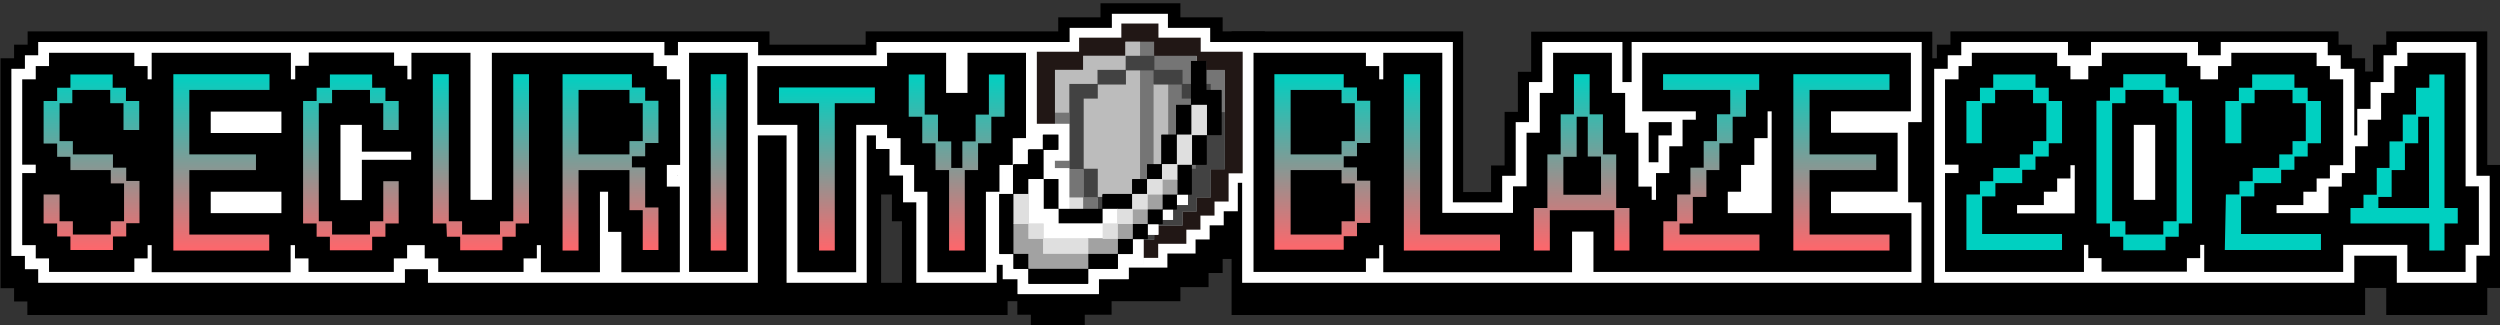 <?xml version="1.0" encoding="utf-8"?>
<!-- Generator: Adobe Illustrator 28.0.0, SVG Export Plug-In . SVG Version: 6.00 Build 0)  -->
<svg version="1.1" id="_レイヤー_2" xmlns="http://www.w3.org/2000/svg" xmlns:xlink="http://www.w3.org/1999/xlink" x="0px"
	 y="0px" viewBox="0 0 923 120" style="enable-background:new 0 0 923 120;" xml:space="preserve">
<rect x="0" y="0" width="923" height="120" fill="#333333" stroke="none"/>
<style type="text/css">
	.st0{fill:#FFFFFF;}
	.st1{fill:url(#SVGID_1_);}
	.st2{fill:url(#SVGID_00000157278814310140119060000008959424630836072106_);}
	.st3{fill:url(#SVGID_00000183958728122875510170000004401835149145879461_);}
	.st4{fill:url(#SVGID_00000121978766718487428980000017424254910793904805_);}
	.st5{fill:url(#SVGID_00000116927533974539662110000000054181319162768768_);}
	.st6{fill:#00D0C1;}
	.st7{fill:#211715;}
	.st8{fill:url(#SVGID_00000084523130610019440260000001690490956283374485_);}
	.st9{fill:url(#SVGID_00000029759679406569509300000017819824072698206612_);}
	.st10{fill:url(#SVGID_00000010990987128192846360000018191582908015417229_);}
	.st11{fill:url(#SVGID_00000119808589499847942140000017442824663831927969_);}
	.st12{fill:url(#SVGID_00000065785164204378570050000002810597783032404645_);}
	.st13{fill:url(#SVGID_00000093154872877964619380000007932500494318905755_);}
	.st14{fill:url(#SVGID_00000154408472455856140260000009933819284559734955_);}
	.st15{fill:url(#SVGID_00000112600350695872297370000006250372849694848689_);}
	.st16{fill:#DFDFDF;}
	.st17{fill:#757575;}
	.st18{fill:#BCBCBC;}
	.st19{fill:#424242;}
	.st20{fill:#A2A2A2;}
</style>
<g>
	<path d="M451.4,11.6V6.4h-15.6V1.2h-29.5v5.2h-15.6v5.2l-71.1,0v4.9h-35.5v-4.9H10.2v4.9H5.2v5h-5v84.9h5v4.9h4.9v5h181.7h9.5H259
		v0l113,0v-5.1h3.6v5h5v5h19.9v-5h9.9v-5h25.4V106h5.2h5.2v-5.2h5.2v-5.2h5.2v-5.2h5.2V80h5.2V11.6H451.4z M332.9,104.4h-7.6V71.8
		l4,0v9.9h3.7V104.4z"/>
	<path d="M918.3,60.9V11.6h-37.3v4.9h-4.9v9.9h-2.9v-4.9h-4.9v-5h-4.9v-4.9H720.1v4.9h-5v5h-1.7v-9.8H565.3v14.8h-4.9v14.8h-4.9
		v19.8h-5v9.8h-10.3V11.6h-85.5v104.7h418.5v-10h7.8v10h37.3v-10h4.9V60.9H918.3z"/>
	<path class="st0" d="M709.5,45.1V15.5h-47.9h-11.3h-47.9v14.8h-3.4V15.5h-29.6v14.8h-4.9v14.8h-4.9v19.8h-5v9.8h-18.2V15.5H508
		h-1.5h-47.9v88.9h47.9h1.5h46.4h11.3h36.6h11.3h36.6h11.3h47.9V74.7h-4.9V45.1H709.5z M617.2,50h-4.9v9.9h-3.6V45.1h8.5V50z"/>
	<polygon class="st0" points="914.3,64.9 914.3,15.5 884.9,15.5 884.9,20.4 880,20.4 880,30.3 875.2,30.3 875.2,40.2 870.3,40.2 
		870.3,50 869.2,50 869.2,25.4 864.2,25.4 864.2,20.4 859.4,20.4 859.4,15.5 819.9,15.5 819.9,20.4 816.3,20.4 815,20.4 811.5,20.4 
		811.5,15.5 772,15.5 772,20.4 768.4,20.4 767.1,20.4 763.5,20.4 763.5,15.5 724.1,15.5 724.1,20.4 719.1,20.4 719.1,25.4 
		714.1,25.4 714.1,104.4 772,104.4 773.4,104.4 809.9,104.4 811.5,104.4 869.2,104.4 869.2,94.4 884.9,94.4 884.9,104.4 
		914.3,104.4 914.3,94.4 919.2,94.4 919.2,64.9 	"/>
	<path d="M705.5,41.1V19.5h-47.9h-3.4h-47.9v21.6h19.8v3.1h-4.9V54h-4.9v9.9h-4.9v9.9h-1.6v-4.9h-4.9V49h-4.9V34.3h-4.9V19.5h-21.7
		v14.8h-4.9V49h-4.9v19.8h-5v9.8h-26.1V19.5h-21.8v9.8h-1.5v-4.9h-4.9v-4.9h-41.5v80.9h41.5v0v-5h4.9v-4.9h1.5v10h47.9h3.4h18.4
		V85.5h7.9v14.9h18.2h3.4h44.5h3.4h47.9V78.7H676v-7.9h24.6V49H676v-7.9H705.5z M637.9,78.7v-7.9h4.9v-9.9h4.9V51h4.9v-9.9h1.5v37.6
		H637.9z"/>
	<path d="M910.3,68.8V19.5h-21.5v4.9H884v9.9h-4.9v9.9h-4.9V54h-4.7v9.9h-4.9v5h-4.9v9.8h-19.2v-3h9.9v-4.9h4.9v-4.9h4.9v-4.9h4.9
		V29.3h-4.9v-4.9h-4.9v-4.9h-31.5v4.9h-4.9v4.9h-1.6h-3.4h-1.5v-4.9h-4.9v-4.9H776v4.9H771v4.9h-1.6H766h-1.6v-4.9h-4.9v-4.9h-31.5
		v4.9h-4.9v4.9h-5v31.5h5v3.1h-5v36.5h51.3v-10h1.6v4.9h4.9v5h31.5v-5h4.9v-4.9h1.5v10h51.3v-10h23.7v10h21.5v-10h4.9V68.8H910.3z
		 M744.7,75.7h9.9v-4.9h4.9v-4.9h4.9v-4.9h1.6v17.8h-21.3V75.7z M795.7,73.8h-4.9h-3V46.1h7.9V73.8z"/>
	<g>
		
			<linearGradient id="SVGID_1_" gradientUnits="userSpaceOnUse" x1="488.23" y1="94.577" x2="488.23" y2="29.513" gradientTransform="matrix(1 0 0 -1 0 122)">
			<stop  offset="0" style="stop-color:#00D0C1"/>
			<stop  offset="1" style="stop-color:#FF666B"/>
		</linearGradient>
		<path class="st1" d="M470.5,27.4h25.6v4.9h4.9v4.9h4.9v15.6H501v4.9h-4.9v4.1h4.9v4.9h4.9v15.6H501v4.9h-4.9v5h-25.6V27.4z
			 M495.3,57v-4.9h4.9v-14h-4.9v-4.9h-18.8V57H495.3z M495.3,86.6v-4.9h4.9v-14h-4.9v-4.9h-18.8v23.8H495.3z"/>
		
			<linearGradient id="SVGID_00000113311577170069906880000009603531249350355104_" gradientUnits="userSpaceOnUse" x1="536.141" y1="94.577" x2="536.141" y2="29.506" gradientTransform="matrix(1 0 0 -1 0 122)">
			<stop  offset="0" style="stop-color:#00D0C1"/>
			<stop  offset="1" style="stop-color:#FF666B"/>
		</linearGradient>
		<path style="fill:url(#SVGID_00000113311577170069906880000009603531249350355104_);" d="M518.4,27.4h5.9v59.2h29.5v5.9h-35.5
			V27.4z"/>
		
			<linearGradient id="SVGID_00000085969256887380185730000012177339132024128947_" gradientUnits="userSpaceOnUse" x1="584.048" y1="94.569" x2="584.048" y2="29.498" gradientTransform="matrix(1 0 0 -1 0 122)">
			<stop  offset="0" style="stop-color:#00D0C1"/>
			<stop  offset="1" style="stop-color:#FF666B"/>
		</linearGradient>
		<path style="fill:url(#SVGID_00000085969256887380185730000012177339132024128947_);" d="M566.3,76.8h5V57h4.9V42.2h4.9V27.4h5.8
			v14.8h4.9V57h4.9v19.8h4.9v15.7H596V77.6h-23.8v14.9h-5.9L566.3,76.8L566.3,76.8z M591.1,71.8v-14h-4.9V43.1h-4.1v14.8h-4.9v14
			H591.1L591.1,71.8z"/>
		
			<linearGradient id="SVGID_00000148637007227670914210000017533307983749506718_" gradientUnits="userSpaceOnUse" x1="631.959" y1="94.569" x2="631.959" y2="29.506" gradientTransform="matrix(1 0 0 -1 0 122)">
			<stop  offset="0" style="stop-color:#00D0C1"/>
			<stop  offset="1" style="stop-color:#FF666B"/>
		</linearGradient>
		<path style="fill:url(#SVGID_00000148637007227670914210000017533307983749506718_);" d="M614.2,81.7h5v-9.9h4.9v-9.9h4.9v-9.8
			h4.9v-9.9h4.9v-9h-24.8v-5.8h35.5v5.8h-4.9v9.9h-4.9v9.8h-4.9v9.9H630v9.9H625v9.8h-4.9v4.1h29.5v5.9h-35.5V81.7L614.2,81.7z"/>
		
			<linearGradient id="SVGID_00000122718381609133428600000000936339529601765279_" gradientUnits="userSpaceOnUse" x1="679.87" y1="94.577" x2="679.87" y2="29.498" gradientTransform="matrix(1 0 0 -1 0 122)">
			<stop  offset="0" style="stop-color:#00D0C1"/>
			<stop  offset="1" style="stop-color:#FF666B"/>
		</linearGradient>
		<path style="fill:url(#SVGID_00000122718381609133428600000000936339529601765279_);" d="M662.1,27.4h35.5v5.8h-29.5V57h24.6v5.8
			h-24.6v23.8h29.5v5.9h-35.5V27.4z"/>
	</g>
	<g>
		<path class="st6" d="M726,71.8h5v-4.9h4.9v-4.9h9.8V57h4.9v-4.9h4.9v-14h-4.9v-4.9h-14v4.9h-4.9v14.8H726V37.3h5v-4.9h4.9v-4.9
			h15.6v4.9h4.9v4.9h4.9v15.6h-4.9v4.9h-4.9v4.9h-4.9v4.9h-9.9v4.9h-4.9v13.9h29.5v5.9H726L726,71.8L726,71.8z"/>
		<path class="st6" d="M779,82.5h-5V37.2h5v-4.9h4.9v-4.9h15.6v4.9h4.9v4.9h4.9v45.3h-4.9v4.9h-4.9v5h-15.6v-5H779V82.5z
			 M784.7,81.7v4.9h14v-4.9h4.9V38.1h-4.9v-4.9h-14v4.9h-4.9v43.6H784.7z"/>
		<path class="st6" d="M821.8,71.8h5v-4.9h4.9v-4.9h9.8V57h4.9v-4.9h4.9v-14h-4.9v-4.9h-14v4.9h-4.9v14.8h-5.9V37.3h5v-4.9h4.9v-4.9
			h15.6v4.9h4.9v4.9h4.9v15.6h-4.9v4.9h-4.9v4.9h-4.9v4.9h-9.9v4.9h-4.9v13.9h29.5v5.9h-35.5L821.8,71.8L821.8,71.8z"/>
		<path class="st6" d="M867.7,76.8h4.9v-4.9h4.9v-9.9h4.7v-9.8h4.9v-9.9h4.9v-9.9h4.9v-4.9h5.6v49.3h4.9v5.7h-4.9v10h-5.6v-10h-29.1
			V76.8L867.7,76.8z M896.8,76.8V43.1h-4v9.8h-4.9v9.9h-4.9v9.9h-4.9v4.1L896.8,76.8L896.8,76.8z"/>
	</g>
	<path class="st0" d="M446.9,15.5h-0.1v-5.2h-15.5h-0.1V5.1h-20.7v5.2h-0.1h-15.5v5.2h-0.1l-71.2,0v4.9h-43.7v-4.9h-29.6v4.9h-5
		v-4.9h-38.1h-11.3h-46.4h-1.5h-36.6H110H53.6h-1.5H14.1v4.9H9.2v5h-5v69.1h5v4.9h4.9v5h37.9h1.5H110h1.4h38.1v-5h3.5h1.4h3.6v5
		h37.9h1.5H255v0h24.8V50h10.6v54.4h29.6V50h3.4V55h5v9.8h5v9.9h4.9v29.7H368V74.7h4.9v-9.9h4.9V55h1.3v12.5h5.2v5.2V78h5.2v5.2h5.2
		v5.2h5.2v5.2h10.4v5.2h20.7v-5.2h10.4v-5.2h5.2v-5.2h5.2V78h5.2V67.5h5.2v-52H446.9z M250.2,64.9h-0.2v-0.1L250.2,64.9L250.2,64.9z
		"/>
	<g>
		<path d="M251.1,68.9h-4.9v-8h4.9V29.3h-4.9v-4.9h-4.9v-4.9h-38.1h-3.4h-18.2v54.3h-7.9V19.5h-21.8v9.8h-1.5v-5h-4.9v-4.9h-31.5
			v4.9h-5v5h-1.6v-9.8H56v9.8h-1.5v-4.9h-4.9v-4.9H18.1v4.9h-4.9v4.9h-5v31.5h5v3.1h-5v26.6h5v4.9h4.9v5h31.5v-5h4.9v-4.9H56v10
			h51.3v-10h1.6v4.9h5v5h31.5v-5h4.9v-4.9h1.5h3.4h1.6v4.9h5v5h31.5v-5h4.9v-4.9h1.5v10h21.8V70.8h3v14.8h4.9v14.9h21.6l0,0V68.9z
			 M103.9,78.7H77.8v-7.9h26.1V78.7z M103.9,49.1H77.8v-7.9h26.1V49.1z M151.8,59h-18.2v14.9h-7.9V46.1h7.9V56h18.2V59z"/>
		<rect x="254.4" y="19.5" width="21.7" height="80.9"/>
		<polygon points="357.2,19.5 357.2,34.3 349.3,34.3 349.3,19.5 327.5,19.5 327.5,24.4 279.6,24.4 279.6,46.1 294.4,46.1 
			294.4,100.5 316.1,100.5 316.1,46.1 327.5,46.1 327.5,51 332.5,51 332.5,60.9 337.5,60.9 337.5,70.8 342.4,70.8 342.4,100.5 
			364,100.5 364,70.8 369,70.8 369,60.9 373.9,60.9 373.9,51 378.8,51 378.8,19.5 		"/>
		<path class="st7" d="M443.3,19.1v-5.2h-15.6V8.7H414v5.2h-15.6v5.2h-15.6V64h5.2v10.4h5.2v5.2h5.2v5.2h5.2V90H414v5.2h13.6V90H438
			v-5.2h5.2v-5.2h5.2v-5.2h5.2V64h5.2V19.1H443.3z"/>
	</g>
	<g>
		
			<linearGradient id="SVGID_00000071533406149674554700000000377939222340746659_" gradientUnits="userSpaceOnUse" x1="33.775" y1="94.55" x2="33.775" y2="29.479" gradientTransform="matrix(1 0 0 -1 0 122)">
			<stop  offset="0" style="stop-color:#00D0C1"/>
			<stop  offset="1" style="stop-color:#FF666B"/>
		</linearGradient>
		<path style="fill:url(#SVGID_00000071533406149674554700000000377939222340746659_);" d="M21.1,82.5h-5V71.8H22v9.9h4.9v4.9h14
			v-4.9h4.9v-14h-4.9v-4.9H26v-4.9h-4.9v-4.9h-5V37.3h5v-4.9H26v-4.9h15.6v4.9h4.9v4.9h4.9V48h-5.8v-9.9h-4.9v-4.9h-14v4.9H22v14
			h4.9V57h14.8v4.9h4.9v4.9h4.9v15.6h-4.9v4.9h-4.9v5H26v-5h-4.9V82.5z"/>
		
			<linearGradient id="SVGID_00000154392031350729946880000018439816712612045978_" gradientUnits="userSpaceOnUse" x1="81.683" y1="94.55" x2="81.683" y2="29.471" gradientTransform="matrix(1 0 0 -1 0 122)">
			<stop  offset="0" style="stop-color:#00D0C1"/>
			<stop  offset="1" style="stop-color:#FF666B"/>
		</linearGradient>
		<path style="fill:url(#SVGID_00000154392031350729946880000018439816712612045978_);" d="M64,27.4h35.5v5.8H69.9V57h24.6v5.8H69.9
			v23.8h29.5v5.9H64V27.4z"/>
		
			<linearGradient id="SVGID_00000103247864158469771610000003828279160808795561_" gradientUnits="userSpaceOnUse" x1="129.585" y1="94.55" x2="129.585" y2="29.479" gradientTransform="matrix(1 0 0 -1 0 122)">
			<stop  offset="0" style="stop-color:#00D0C1"/>
			<stop  offset="1" style="stop-color:#FF666B"/>
		</linearGradient>
		<path style="fill:url(#SVGID_00000103247864158469771610000003828279160808795561_);" d="M116.9,82.5h-5V37.3h5v-4.9h4.9v-4.9
			h15.6v4.9h4.9v4.9h4.9V48h-5.7v-9.9h-4.9v-4.9h-14v4.9h-4.9v43.6h4.9v4.9h14v-4.9h4.9V66.9h5.7v15.6h-4.9v4.9h-4.9v5h-15.6v-5
			h-4.9V82.5z"/>
		
			<linearGradient id="SVGID_00000125567712861891385950000003674419154747243653_" gradientUnits="userSpaceOnUse" x1="177.497" y1="94.55" x2="177.497" y2="29.479" gradientTransform="matrix(1 0 0 -1 0 122)">
			<stop  offset="0" style="stop-color:#00D0C1"/>
			<stop  offset="1" style="stop-color:#FF666B"/>
		</linearGradient>
		<path style="fill:url(#SVGID_00000125567712861891385950000003674419154747243653_);" d="M164.8,82.5h-5V27.4h5.9v54.3h4.9v4.9h14
			v-4.9h4.9V27.4h5.8v55.1h-4.9v4.9h-4.9v5h-15.6v-5h-4.9L164.8,82.5L164.8,82.5z"/>
		
			<linearGradient id="SVGID_00000057864969082901269800000003672731011153485223_" gradientUnits="userSpaceOnUse" x1="225.396" y1="94.55" x2="225.396" y2="29.487" gradientTransform="matrix(1 0 0 -1 0 122)">
			<stop  offset="0" style="stop-color:#00D0C1"/>
			<stop  offset="1" style="stop-color:#FF666B"/>
		</linearGradient>
		<path style="fill:url(#SVGID_00000057864969082901269800000003672731011153485223_);" d="M207.7,27.4h25.6v4.9h4.9v4.9h4.9v15.6
			h-4.9v4.9h-4.9v4.1h4.9v14.8h4.9v15.7h-5.8V77.6h-4.9V62.8h-18.8v29.7h-5.9L207.7,27.4L207.7,27.4z M232.4,57v-4.9h4.9v-14h-4.9
			v-4.9h-18.8V57H232.4z"/>
		
			<linearGradient id="SVGID_00000140736639244396681940000004911281570867012763_" gradientUnits="userSpaceOnUse" x1="265.288" y1="94.55" x2="265.288" y2="29.479" gradientTransform="matrix(1 0 0 -1 0 122)">
			<stop  offset="0" style="stop-color:#00D0C1"/>
			<stop  offset="1" style="stop-color:#FF666B"/>
		</linearGradient>
		<path style="fill:url(#SVGID_00000140736639244396681940000004911281570867012763_);" d="M262.4,27.4h5.8v65.1h-5.8V27.4z"/>
		
			<linearGradient id="SVGID_00000008850138550419047480000005201470585673631133_" gradientUnits="userSpaceOnUse" x1="305.26" y1="89.68" x2="305.26" y2="29.471" gradientTransform="matrix(1 0 0 -1 0 122)">
			<stop  offset="0" style="stop-color:#00D0C1"/>
			<stop  offset="1" style="stop-color:#FF666B"/>
		</linearGradient>
		<path style="fill:url(#SVGID_00000008850138550419047480000005201470585673631133_);" d="M302.4,38.1h-14.8v-5.8H323v5.8h-14.8
			v54.4h-5.8L302.4,38.1L302.4,38.1z"/>
		
			<linearGradient id="SVGID_00000062900235603811429270000001650080050851169679_" gradientUnits="userSpaceOnUse" x1="353.163" y1="94.543" x2="353.163" y2="29.471" gradientTransform="matrix(1 0 0 -1 0 122)">
			<stop  offset="0" style="stop-color:#00D0C1"/>
			<stop  offset="1" style="stop-color:#FF666B"/>
		</linearGradient>
		<path style="fill:url(#SVGID_00000062900235603811429270000001650080050851169679_);" d="M350.3,62.8h-4.9v-9.9h-4.9v-9.8h-5V27.5
			h5.9v14.8h4.9v9.9h4.9v9.8h4.1v-9.8h4.9v-9.9h4.9V27.5h5.8v15.6h-4.9v9.8h-4.9v9.9h-4.9v29.7h-5.8V62.8z"/>
	</g>
	<polygon class="st16" points="445.3,25.9 445.3,22.6 441.8,22.6 441.8,20.7 441.7,20.7 426,20.7 426,15.5 415.6,15.5 415.6,20.7 
		400,20.7 400,25.9 389.5,25.9 389.5,36.3 389.5,36.3 389.5,41.5 389.5,45.8 380.3,45.8 380.3,51.3 375.8,51.3 375.8,60.7 
		374.3,60.7 374.3,62.2 370.3,62.2 370.3,71.7 369,71.7 369,73.2 364.8,73.2 364.8,97.6 370.3,97.6 370.3,103 375.8,103 
		375.8,108.5 381.3,108.5 389.2,108.5 405.6,108.5 405.6,103 411.1,103 416.6,103 416.6,97.6 422.1,97.6 422.1,92.1 422.1,88.4 
		426,88.4 426,86.6 427.6,86.6 427.6,83.2 436.5,83.2 436.5,78 441.7,78 441.7,72.8 446.9,72.8 446.9,62.4 446.9,62.4 452.1,62.4 
		452.1,25.9 	"/>
	<g>
		<g>
			<polygon class="st17" points="441.8,25.8 441.8,20.6 426.1,20.6 426.1,15.4 415.5,15.4 415.5,20.6 399.9,20.6 399.9,25.8 
				389.5,25.8 389.5,36.2 389.5,36.4 389.5,62.5 394.7,62.5 394.7,67.5 394.7,67.7 394.7,72.9 399.9,72.9 399.9,78.1 405.1,78.1 
				405.1,83.3 415.5,83.3 415.5,88.5 426.1,88.5 426.1,83.3 436.6,83.3 436.6,78.1 441.8,78.1 441.8,72.9 447,72.9 447,67.7 
				447,67.5 447,62.5 452.2,62.5 452.2,36.4 452.2,36.2 452.2,25.8 			"/>
			<g>
				<polygon class="st18" points="415.5,20.6 399.9,20.6 399.9,25.8 389.5,25.8 389.5,36.2 389.5,36.4 389.5,41.6 394.7,41.6 
					394.7,46.6 389.5,46.6 389.5,52.1 394.7,52.1 394.7,62.5 399.9,62.5 399.9,67.5 399.9,67.7 399.9,72.9 405.1,72.9 405.1,78.1 
					415.5,78.1 415.7,78.1 420.9,78.1 420.9,67.7 420.9,67.5 420.9,62.5 420.9,62.3 420.9,36.4 420.9,36.2 420.9,25.8 415.7,25.8 
					415.7,20.8 420.9,20.8 420.9,15.4 415.5,15.4 				"/>
				<polygon class="st18" points="425.9,31 425.9,36.2 425.9,36.4 425.9,62.3 425.9,62.5 425.9,67.5 425.9,67.7 425.9,72.9 
					431.3,72.9 431.3,67.7 431.3,67.5 431.3,62.5 431.3,62.3 431.3,36.4 431.3,36.2 431.3,31 				"/>
			</g>
		</g>
		<path class="st19" d="M452.2,41.4H447v-5v-0.2V31h-10.4v-5.2h-10.4v-5.2h-10.6v5.2h-10.4V31h-10.4v5.2v0.2v26.1h5.2v5v0.2v5.2h5.2
			v5.2h10.4v5.2h5.2v5.2h5.4v-5.2h10.4v-5.2h5.2v-5.2h5.2v-5.2v-0.2v-5h5.2V41.4z M405.3,72.7v-5v-0.2v-5.2h-5.2V36.4h5.2v-5.2h10.4
			V26h10.2v5.2h10.4v5.2h5.2v25.9h-5.2v5.2v0.2v5h-10.4v5.2h-10.2v-5.2H405.3z"/>
	</g>
	<g>
		<polygon class="st0" points="375.7,108.6 375.7,103.1 370.2,103.1 370.2,97.7 364.7,97.7 364.7,73.1 370.2,73.1 370.2,62.1 
			375.7,62.1 375.7,51.2 380.2,51.2 380.2,45.7 394.8,45.7 394.8,59.3 389.3,59.3 389.3,62.1 394.8,62.1 394.8,78.6 408.6,78.6 
			408.6,73.1 419.5,73.1 419.5,67.6 425,67.6 425,62.1 438.6,62.1 438.6,75.7 433.1,75.7 433.1,81.2 427.7,81.2 427.7,86.7 
			422.2,86.7 422.2,97.7 416.7,97.7 416.7,103.1 405.7,103.1 405.7,108.6 		"/>
		<polygon class="st0" points="438.5,62.2 425.1,62.2 425.1,67.7 419.6,67.7 419.6,73.2 408.7,73.2 408.7,78.7 394.7,78.7 
			394.7,62.2 389.2,62.2 389.2,59.2 394.7,59.2 394.7,45.8 380.3,45.8 380.3,51.3 375.8,51.3 375.8,62.2 370.3,62.2 370.3,73.2 
			364.8,73.2 364.8,97.6 370.3,97.6 370.3,103 375.8,103 375.8,108.5 405.6,108.5 405.6,103 416.6,103 416.6,97.6 422.1,97.6 
			422.1,86.6 427.6,86.6 427.6,81.1 433,81.1 433,75.6 438.5,75.6 438.5,62.2 		"/>
		<g>
			<polygon points="379.7,104.7 379.7,99.2 374.2,99.2 374.2,93.7 368.9,93.7 368.9,71.6 374.2,71.6 374.2,60.6 379.7,60.6 
				379.7,55.1 385.1,55.1 385.1,49.7 390.8,49.7 390.8,55.3 385.3,55.3 385.3,66.1 390.8,66.1 390.8,77.1 407.1,77.1 407.1,71.6 
				418,71.6 418,66.1 423.5,66.1 423.5,60.6 428.8,60.6 428.8,49.7 434.2,49.7 434.2,38.7 439.7,38.7 439.7,22.5 445.4,22.5 
				445.4,33.2 450.9,33.2 450.9,49.9 445.4,49.9 445.4,60.8 439.9,60.8 439.9,71.8 434.4,71.8 434.4,77.3 429.2,77.3 429.2,82.7 
				423.7,82.7 423.7,88.2 418.2,88.2 418.2,93.7 412.7,93.7 412.7,99.2 401.8,99.2 401.8,104.7 			"/>
			<path d="M445.3,33.3V22.6h-5.5v16.2l0,0h-5.5v11h-5.5v11h-5.3v5.5h-5.5v5.5h-5.5h0h-5.5v5.5h-5.5h0h-5.5h-5.5v-5.5v-5.5h-5.5
				v-5.5v0v-5.5h5.5v-5.5h-5.5v5.5h-5.5v5.5h-5.5v5.5v0v5.5H369v5.5v0v5.5v0v5.5v0v5.5h5.2v5.5h5.5v5.5h5.5h5.5h0h5.5h5.5v-5.5h5.5
				h5.5v-5.5h5.5v-5.5h5.5v-5.5h5.5v-5.5h5.3v-5.5h5.5v-5.5v0v-5.5h5.5v-11h5.5V33.3H445.3z"/>
			<polygon class="st0" points="385.1,88.2 385.1,82.7 379.7,82.7 379.7,66.1 385.3,66.1 385.3,77.1 390.8,77.1 390.8,82.5 
				407.1,82.5 407.1,77.1 412.7,77.1 412.7,82.7 407.3,82.7 407.3,88.2 			"/>
			<polygon class="st0" points="407.2,77.2 407.2,82.6 401.7,82.6 401.7,82.6 396.2,82.6 390.7,82.6 390.7,77.2 385.2,77.2 
				385.2,71.7 385.2,66.2 379.8,66.2 379.8,71.7 379.8,77.2 379.8,77.2 379.8,82.6 385.2,82.6 385.2,88.1 390.7,88.1 390.7,88.1 
				396.2,88.1 401.7,88.1 401.7,88.1 407.2,88.1 407.2,82.6 412.6,82.6 412.6,77.2 			"/>
			<g>
				<polygon class="st20" points="379.7,99.2 379.7,93.7 374.2,93.7 374.2,82.5 379.9,82.5 379.9,88 385.3,88 385.3,93.5 
					401.6,93.5 401.6,88 412.5,88 412.5,82.5 418,82.5 418,77.1 423.5,77.1 423.5,71.6 429.2,71.6 429.2,77.3 423.7,77.3 
					423.7,82.7 418.2,82.7 418.2,88.2 412.7,88.2 412.7,93.7 401.8,93.7 401.8,99.2 				"/>
				<polygon class="st20" points="423.6,77.2 418.1,77.2 418.1,82.6 412.6,82.6 412.6,88.1 407.2,88.1 401.7,88.1 401.7,93.6 
					396.2,93.6 390.7,93.6 390.7,93.6 385.2,93.6 385.2,88.1 379.8,88.1 379.8,82.6 374.3,82.6 374.3,88.1 374.3,88.1 374.3,93.6 
					379.8,93.6 379.8,99.1 385.2,99.1 390.7,99.1 390.7,99.1 396.2,99.1 401.7,99.1 401.7,93.6 407.2,93.6 412.6,93.6 412.6,88.1 
					418.1,88.1 418.1,82.6 423.6,82.6 423.6,77.2 429.1,77.2 429.1,71.7 423.6,71.7 				"/>
				<rect x="429" y="66.1" class="st20" width="5.7" height="5.7"/>
				<rect x="429.1" y="66.2" class="st20" width="5.5" height="5.5"/>
			</g>
			<g>
				<polygon class="st16" points="385.1,93.7 385.1,88.2 379.7,88.2 379.7,82.7 374.2,82.7 374.2,71.6 379.9,71.6 379.9,82.5 
					385.3,82.5 385.3,88 401.8,88 401.8,93.7 				"/>
				<polygon class="st16" points="390.7,88.1 390.7,88.1 385.2,88.1 385.2,82.6 379.8,82.6 379.8,77.2 379.8,77.2 379.8,71.7 
					374.3,71.7 374.3,77.2 374.3,77.2 374.3,82.6 379.8,82.6 379.8,88.1 385.2,88.1 385.2,93.6 390.7,93.6 390.7,93.6 396.2,93.6 
					401.7,93.6 401.7,88.1 396.2,88.1 				"/>
				<polygon class="st16" points="407.1,88.2 407.1,82.5 412.5,82.5 412.5,77.1 418,77.1 418,71.6 423.5,71.6 423.5,66.1 
					429.2,66.1 429.2,71.8 423.7,71.8 423.7,77.3 418.2,77.3 418.2,82.7 412.7,82.7 412.7,88.2 				"/>
				<polygon class="st16" points="423.6,71.7 418.1,71.7 418.1,77.2 412.6,77.2 412.6,82.6 407.2,82.6 407.2,88.1 412.6,88.1 
					412.6,82.6 418.1,82.6 418.1,77.2 423.6,77.2 423.6,71.7 429.1,71.7 429.1,66.2 423.6,66.2 				"/>
				<polygon class="st16" points="429,66.3 429,60.6 434.5,60.6 434.5,49.7 440.1,49.7 440.1,60.8 434.7,60.8 434.7,66.3 				"/>
				<polygon class="st16" points="434.6,55.2 434.6,55.2 434.6,60.7 429.1,60.7 429.1,66.2 434.6,66.2 434.6,60.7 440,60.7 
					440,55.2 440,55.2 440,49.8 434.6,49.8 				"/>
				<rect x="439.9" y="38.7" class="st16" width="5.7" height="11.2"/>
				<polygon class="st16" points="440,38.8 440,44.3 440,44.3 440,49.8 445.5,49.8 445.5,44.3 445.5,44.3 445.5,38.8 				"/>
			</g>
		</g>
	</g>
</g>
</svg>
